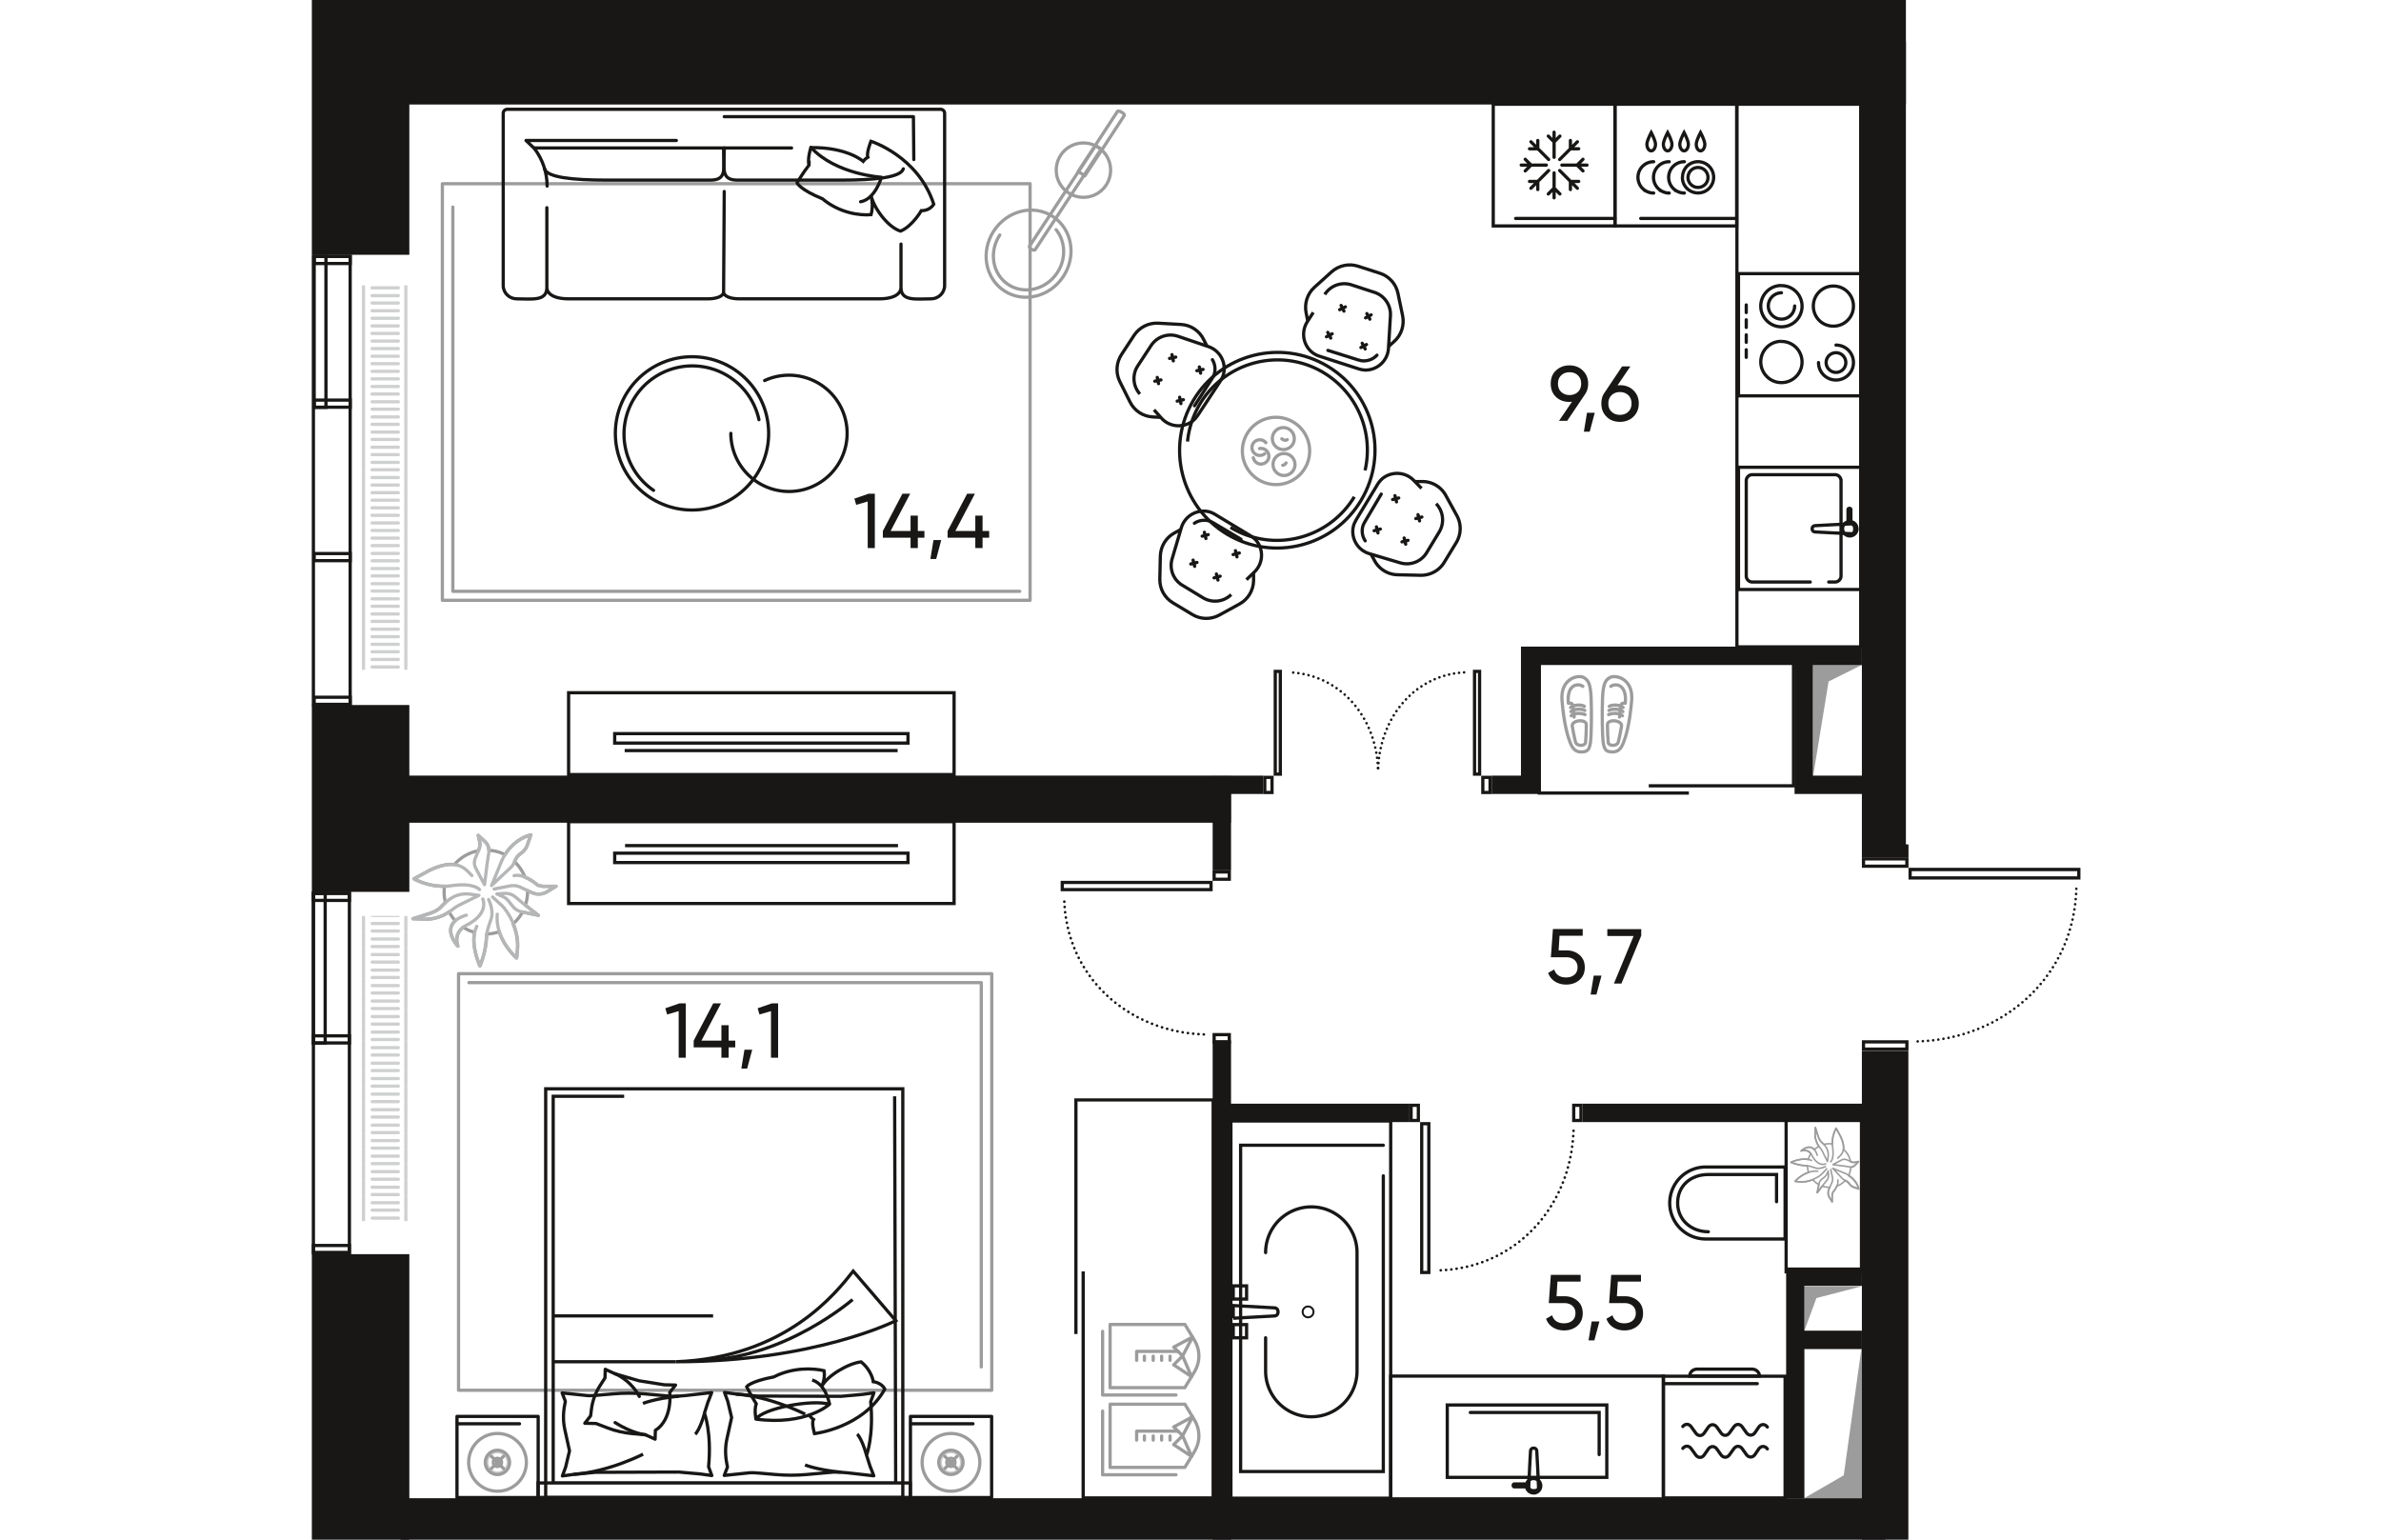 <svg version="1.1" xmlns="http://www.w3.org/2000/svg" xmlns:xlink="http://www.w3.org/1999/xlink" viewBox="16.415 0.135 138.662 118.911" width="883" height="571"><path fill="none" opacity=".5" d="M141.187 81.295v37.751H16.415V.135h124.582v65.208l14.08 1.002-.86 6.119-3.907 9.593-9.123-.762z"></path><path fill="none" opacity=".4" d="M137.837 81.035v34.96H25.407V8.185h112.09l.34 72.85z"></path><clipPath id="a"><path fill="none" opacity=".5" d="M141.187 81.295v37.751H16.415V.135h124.582v65.208l14.08 1.002-.86 6.119-3.907 9.593-9.123-.762z"></path></clipPath><g clip-path="url(#a)"><defs><clipPath></clipPath><clipPath></clipPath><clipPath></clipPath><clipPath></clipPath><clipPath></clipPath><clipPath></clipPath><clipPath></clipPath><clipPath></clipPath><clipPath></clipPath><clipPath></clipPath><clipPath></clipPath><clipPath></clipPath><clipPath></clipPath><clipPath></clipPath><clipPath></clipPath><clipPath id="b"><path fill="none" d="M21.507 70.875h4v23.57h-4z"></path></clipPath><clipPath id="c"><path fill="none" d="M21.507 22.175h4v29.69h-4z"></path></clipPath><clipPath></clipPath><clipPath></clipPath><clipPath></clipPath><clipPath></clipPath><clipPath></clipPath><clipPath></clipPath><clipPath></clipPath><clipPath id="d"></clipPath><clipPath id="e"></clipPath><clipPath id="g"></clipPath><clipPath id="h"></clipPath><clipPath id="i"></clipPath><clipPath id="j"></clipPath><clipPath id="k"></clipPath><clipPath id="l"></clipPath><clipPath id="m"></clipPath><clipPath id="n"></clipPath><clipPath id="o"></clipPath><clipPath id="p"></clipPath><clipPath id="q"></clipPath><clipPath id="r"></clipPath><clipPath id="s"></clipPath><clipPath id="t"></clipPath><clipPath id="u"></clipPath><clipPath id="v"></clipPath><clipPath id="w"></clipPath><clipPath id="x"></clipPath><clipPath id="y"></clipPath><clipPath id="z"></clipPath><clipPath id="A"></clipPath><clipPath id="B"><path fill="none" d="M120.907 51.825h10.68v8.57h-10.68z"></path></clipPath><clipPath id="f"><path fill="none" d="M128.217 51.825h3.37v8.55h-3.37z"></path></clipPath><clipPath id="C"><path fill="none" d="M124.617 51.825h3.37v8.55h-3.37z"></path></clipPath><clipPath id="D"><path fill="none" d="M121.027 51.825h3.37v8.55h-3.37z"></path></clipPath><clipPath id="E"><path fill="none" d="M78.227 86.305h8.57v14.32h-8.57z"></path></clipPath><clipPath id="F"><path fill="none" d="M78.227 86.305h8.55v3.37h-8.55z"></path></clipPath><clipPath id="G"><path fill="none" d="M78.227 89.905h8.55v3.37h-8.55z"></path></clipPath><clipPath id="H"><path fill="none" d="M78.227 93.505h8.55v3.37h-8.55z"></path></clipPath><clipPath id="I"><path fill="none" d="M78.227 97.095h8.55v3.37h-8.55z"></path></clipPath><clipPath id="J"></clipPath><clipPath id="K"></clipPath><clipPath id="L"></clipPath><clipPath id="M"></clipPath><clipPath id="N"></clipPath><clipPath id="O"><path fill="none" d="M78.777 102.295h7.75v11.93h-7.75z"></path></clipPath><clipPath id="P"><path fill="none" d="M78.837 102.295h7.69v5.7h-7.69z"></path></clipPath><clipPath id="Q"><path fill="none" d="M78.837 108.455h7.69v5.7h-7.69z"></path></clipPath><clipPath></clipPath><clipPath></clipPath><clipPath></clipPath><clipPath id="R"></clipPath><clipPath id="S"></clipPath><clipPath id="T"></clipPath><clipPath id="U"></clipPath><clipPath id="V"></clipPath><clipPath id="W"></clipPath><clipPath id="X"></clipPath><clipPath id="Y"></clipPath><clipPath id="Z"></clipPath><clipPath id="aa"></clipPath><clipPath id="ab"></clipPath><clipPath id="ac"></clipPath><clipPath id="ad"></clipPath><clipPath id="ae"></clipPath><clipPath id="af"></clipPath><clipPath id="ag"></clipPath><clipPath id="ah"></clipPath><clipPath id="ai"></clipPath><clipPath id="aj"></clipPath><clipPath id="ak"></clipPath><clipPath id="al"></clipPath><clipPath id="am"></clipPath><clipPath></clipPath><clipPath></clipPath><clipPath></clipPath><clipPath></clipPath><clipPath></clipPath><clipPath></clipPath><clipPath></clipPath><clipPath></clipPath><clipPath id="an"></clipPath><clipPath id="ao"></clipPath><clipPath id="ap"></clipPath><clipPath id="aq"></clipPath><clipPath id="ar"></clipPath><clipPath id="as"></clipPath><clipPath id="at"></clipPath><clipPath id="au"></clipPath><clipPath id="av"></clipPath><clipPath></clipPath><clipPath></clipPath><clipPath></clipPath><clipPath id="aw"></clipPath><clipPath id="ax"></clipPath><clipPath id="ay"></clipPath><clipPath id="az"></clipPath><clipPath id="aA"></clipPath><clipPath id="aB"></clipPath><clipPath id="aC"></clipPath><clipPath></clipPath><clipPath></clipPath><clipPath></clipPath><clipPath id="aD"></clipPath><clipPath id="aE"></clipPath><clipPath id="aF"></clipPath><clipPath id="aG"></clipPath><clipPath></clipPath><clipPath></clipPath><clipPath id="aH"></clipPath><clipPath id="aI"></clipPath><clipPath id="aJ"></clipPath><clipPath id="aK"></clipPath><clipPath></clipPath><clipPath></clipPath><clipPath id="aL"></clipPath><clipPath id="aM"></clipPath><clipPath id="aN"></clipPath><clipPath id="aO"></clipPath><clipPath id="aP"></clipPath><clipPath></clipPath></defs><g fill="none" stroke="#cfd0d0" stroke-linecap="round" stroke-linejoin="round" stroke-width=".25" clip-path="url(#b)"><path d="M24.567 94.795h-2.02m2.02-.58h-2.02m-.67.58v-1.05m3.27 1.05v-1.05m-.58-.15h-2.02m2.02-.57h-2.02m-.67.57v-1.05m3.27 1.05v-1.05m-.58-.15h-2.02m2.02-.57h-2.02m-.67.57v-1.05m3.27 1.05v-1.05m-.58-.14h-2.02m2.02-.58h-2.02m-.67.58v-1.05m3.27 1.05v-1.05m-.58-.15h-2.02m2.02-.58h-2.02m-.67.58v-1.05m3.27 1.05v-1.05m-.58-.15h-2.02m2.02-.58h-2.02m-.67.58v-1.05m3.27 1.05v-1.05m-.58-.15h-2.02m2.02-.57h-2.02m-.67.57v-1.05m3.27 1.05v-1.05m-.58-.15h-2.02m2.02-.57h-2.02m-.67.57v-1.05m3.27 1.05v-1.05m-.58-.14h-2.02m2.02-.58h-2.02m-.67.58v-1.05m3.27 1.05v-1.05m-.58-.15h-2.02m2.02-.58h-2.02m-.67.58v-1.05m3.27 1.05v-1.05m-.58-.15h-2.02m2.02-.57h-2.02m-.67.57v-1.05m3.27 1.05v-1.05m-.58-.15h-2.02m2.02-.57h-2.02m-.67.57v-1.05m3.27 1.05v-1.05m-.58-.15h-2.02m2.02-.57h-2.02m-.67.57v-1.05m3.27 1.05v-1.05m-.58-.14h-2.02m2.02-.58h-2.02m-.67.58v-1.05m3.27 1.05v-1.05m-.58-.15h-2.02m2.02-.58h-2.02m-.67.58v-1.05m3.27 1.05v-1.05m-.58-.15h-2.02m2.02-.57h-2.02m-.67.57v-1.05m3.27 1.05v-1.05m-.58-.15h-2.02m2.02-.57h-2.02m-.67.57v-1.05m3.27 1.05v-1.05m-.58-.14h-2.02m2.02-.58h-2.02m-.67.58v-1.05m3.27 1.05v-1.05m-.58-.15h-2.02m2.02-.58h-2.02m-.67.58v-1.05m3.27 1.05v-1.05m-.58-.15h-2.02m2.02-.58h-2.02m-.67.58v-1.05m3.27 1.05v-1.05m-.58-.15h-2.02m2.02-.57h-2.02m-.67.57v-1.05m3.27 1.05v-1.05"></path></g><g fill="none" stroke="#cfd0d0" stroke-linecap="round" stroke-linejoin="round" stroke-width=".25" clip-path="url(#c)"><path d="M24.567 52.815h-2.03m2.03-.58h-2.03m-.66.58v-1.05m3.27 1.05v-1.05m-.58-.12h-2.03m2.03-.58h-2.03m-.66.58v-1.05m3.27 1.05v-1.05m-.58-.12h-2.03m2.03-.58h-2.03m-.66.58v-1.05m3.27 1.05v-1.05m-.58-.12h-2.03m2.03-.58h-2.03m-.66.58v-1.05m3.27 1.05v-1.05m-.58-.13h-2.03m2.03-.57h-2.03m-.66.57v-1.05m3.27 1.05v-1.05m-.58-.12h-2.03m2.03-.57h-2.03m-.66.57v-1.05m3.27 1.05v-1.05m-.58-.12h-2.03m2.03-.57h-2.03m-.66.57v-1.05m3.27 1.05v-1.05m-.58-.12h-2.03m2.03-.57h-2.03m-.66.57v-1.05m3.27 1.05v-1.05m-.58-.12h-2.03m2.03-.57h-2.03m-.66.57v-1.05m3.27 1.05v-1.05m-.58-.12h-2.03m2.03-.58h-2.03m-.66.58v-1.05m3.27 1.05v-1.05m-.58-.12h-2.03m2.03-.58h-2.03m-.66.58v-1.05m3.27 1.05v-1.05m-.58-.12h-2.03m2.03-.58h-2.03m-.66.58v-1.05m3.27 1.05v-1.05m-.58-.12h-2.03m2.03-.58h-2.03m-.66.58v-1.05m3.27 1.05v-1.05m-.58-.12h-2.03m2.03-.58h-2.03m-.66.58v-1.05m3.27 1.05v-1.05m-.58-.13h-2.03m2.03-.57h-2.03m-.66.57v-1.05m3.27 1.05v-1.05m-.58-.12h-2.03m2.03-.57h-2.03m-.66.57v-1.05m3.27 1.05v-1.05m-.58-.12h-2.03m2.03-.57h-2.03m-.66.57v-1.05m3.27 1.05v-1.05m-.58-.12h-2.03m2.03-.57h-2.03m-.66.57v-1.05m3.27 1.05v-1.05m-.58-.12h-2.03m2.03-.57h-2.03m-.66.57v-1.05m3.27 1.05v-1.05m-.58-.12h-2.03m2.03-.58h-2.03m-.66.58v-1.05m3.27 1.05v-1.05m-.58-.12h-2.03m2.03-.58h-2.03m-.66.58v-1.05m3.27 1.05v-1.05m-.58-.12h-2.03m2.03-.58h-2.03m-.66.58v-1.05m3.27 1.05v-1.05m-.58-.12h-2.03m2.03-.58h-2.03m-.66.58v-1.05m3.27 1.05v-1.05m-.58-.12h-2.03m2.03-.58h-2.03m-.66.58v-1.05m3.27 1.05v-1.05m-.58-.12h-2.03m2.03-.58h-2.03m-.66.58v-1.05m3.27 1.05v-1.05m-.58-.13h-2.03m2.03-.57h-2.03m-.66.57v-1.05m3.27 1.05v-1.05m-.58-.12h-2.03m2.03-.57h-2.03m-.66.57v-1.05m3.27 1.05v-1.05"></path></g><path fill="none" stroke="#181716" stroke-miterlimit="10" stroke-width=".25" d="M121.137 60.825h11.18v-10.04h-19.63v10.6h11.55m-46.78 36.94v17.5h10.04v-30.74h-10.6v18.08"></path><path d="M29.217 75.335h41.18v32.17h-41.18v-32.17Z" fill="none" stroke="#9c9c9c" stroke-linecap="round" stroke-linejoin="round" stroke-width=".25"></path><path d="M30.017 76.025h39.57v29.68" fill="none" stroke="#9c9c9c" stroke-linecap="round" stroke-linejoin="round" stroke-width=".25"></path><path fill="none" stroke="#181716" stroke-linecap="round" stroke-linejoin="round" stroke-width=".25" d="M29.097 109.525h6.27v6.27h-6.27zm-.01.57h4.84"></path><path fill="none" stroke="#181716" stroke-miterlimit="10" stroke-width=".25" d="M35.947 84.225h27.58v31.57h-27.58z"></path><path fill="none" stroke="#181716" stroke-miterlimit="10" stroke-width=".25" d="M35.357 114.665h28.75v1.12h-28.75zm27.54-29.86.08 29.85h-26.45v-29.85h5.48"></path><path d="M45.997 105.305c8.49-.31 12.4-5.35 13.7-7l3.29 3.83s-6.24 3.17-16.98 3.17h-.01Z" fill="none" stroke="#181716" stroke-miterlimit="10" stroke-width=".25"></path><path d="M59.647 100.505s-5.16 4.49-11.43 4.68" fill="none" stroke="#181716" stroke-miterlimit="10" stroke-width=".25"></path><path d="m61.037 113.465.25.65-.87-.1-1.14-.13c-.36-.04-.72-.06-1.08-.06l-2.1.19c-.8.07-1.6.07-2.4 0s-1.74-.16-1.94-.14l-1.15.12-.87.09.25-.65-.05-.26c-.13-.64-.13-1.3.01-1.93l.36-1.63-.3-1.26-.25-.68.87.12 1.67.16 6.46.02 1.67-.15.87-.12-.25.68c.25 2.66-.32 4.14-.32 4.14l.3.94h.01Z" fill="none" stroke="#181716" stroke-linejoin="round" stroke-width=".25"></path><path d="M58.747 113.835c-1.86-.18-2.77-.56-2.77-.56m4.75-.75c-.36-1.3-.72-1.63-.72-1.63" fill="none" stroke="#181716" stroke-linejoin="round" stroke-width=".25"></path><path d="M50.637 107.805c2.67.17 5.35 1.55 5.35 1.55" fill="none" stroke="#181716" stroke-miterlimit="10" stroke-width=".25"></path><path d="m48.517 108.335.25-.65-.87.1-1.14.13c-.36.04-.72.06-1.08.06l-2.1-.19c-.8-.07-1.6-.07-2.4 0s-1.74.16-1.94.14l-1.15-.12-.87-.09.25.65-.05.26c-.13.64-.13 1.3.01 1.93l.36 1.63-.3 1.26-.25.68.87-.12 1.67-.16 6.46-.02 1.67.15.87.12-.25-.68c.25-2.66-.32-4.14-.32-4.14l.3-.94h.01Z" fill="none" stroke="#181716" stroke-linejoin="round" stroke-width=".25"></path><path d="M46.227 107.965c-1.86.18-2.77.56-2.77.56m4.76.75c-.36 1.3-.72 1.63-.72 1.63" fill="none" stroke="#181716" stroke-linejoin="round" stroke-width=".25"></path><path d="M38.117 113.995c2.67-.17 5.35-1.55 5.35-1.55" fill="none" stroke="#181716" stroke-miterlimit="10" stroke-width=".25"></path><path d="M44.397 111.285h0l-.75-.34-1.01-.09c-.65-.06-1.3-.2-1.91-.44l-.89-.34-.87-.02h0l.45-.57.06-.49c.08-.66.31-1.29.67-1.85l.38-.59.02-.67h0l.75.35h0l1.86.54 1.95.31h0l.87.02h0l-.45.57s.25 2.06-1.11 2.93l-.02.67h0v.01Z" fill="none" stroke="#181716" stroke-linecap="round" stroke-linejoin="round" stroke-width=".25"></path><path d="M41.307 110.005c1.34.85 2.35.94 2.35.94m-2.35-4.72c1.35.62 1.87 1.76 1.87 1.76" fill="none" stroke="#181716" stroke-linecap="round" stroke-linejoin="round" stroke-width=".25"></path><path fill="none" stroke="#181716" stroke-miterlimit="10" stroke-width=".25" d="M36.517 105.305h9.48m-9.48-3.54h12.36"></path><path d="M57.867 108.585s-1.79 1.67-5.68 1.15c.55-.83 4.29-1.54 5.68-1.15Z" fill="none" stroke="#181716" stroke-linejoin="round" stroke-width=".25"></path><path d="M57.867 108.585s-.25-1.53-1.34-1.87" fill="none" stroke="#181716" stroke-miterlimit="10" stroke-width=".25"></path><path d="M52.187 109.735s-.15-.71.02-1.18c-.38-.6-.74-1.32-.74-1.32s.26-.41 2.1-.76c1.46-.75 3.02-.68 3.88-.48.11.65-.19 1.24-.19 1.24.41-.85 2.09-1.82 3.05-1.92.84.68.94 1.53.94 1.53s.63.06.89.57c-1.67 3.01-5.43 3.44-5.43 3.44s-.25-.84-.08-1.09c-.18-.12-.31-.33-.31-.33" fill="none" stroke="#181716" stroke-miterlimit="10" stroke-width=".25"></path><path fill="none" stroke="#181716" stroke-linecap="round" stroke-linejoin="round" stroke-width=".25" d="M64.117 109.525h6.27v6.27h-6.27zm-.01.57h4.84"></path><circle cx="32.227" cy="113.075" r="2.23" fill="none" stroke="#9c9c9c" stroke-linecap="round" stroke-linejoin="round" stroke-width=".25"></circle><circle cx="32.227" cy="113.075" r=".83" fill="none" opacity=".7" stroke="#b5b6b7" stroke-linecap="round" stroke-linejoin="round" stroke-width=".25"></circle><circle cx="32.22" cy="113.078" r=".94" fill="none" stroke="#9c9c9c" stroke-linecap="round" stroke-linejoin="round" stroke-width=".25"></circle><path fill="none" stroke="#9c9c9c" stroke-linecap="round" stroke-linejoin="round" stroke-width=".25" d="m31.747 112.605.95.95m0-.95-.95.95"></path><circle cx="32.22" cy="113.078" r=".32" fill="none" stroke="#9c9c9c" stroke-linecap="round" stroke-linejoin="round" stroke-width=".25"></circle><circle cx="67.247" cy="113.075" r="2.23" fill="none" stroke="#9c9c9c" stroke-linecap="round" stroke-linejoin="round" stroke-width=".25"></circle><circle cx="67.247" cy="113.075" r=".83" fill="none" opacity=".7" stroke="#b5b6b7" stroke-linecap="round" stroke-linejoin="round" stroke-width=".25"></circle><circle cx="67.243" cy="113.075" r=".94" fill="none" stroke="#9c9c9c" stroke-linecap="round" stroke-linejoin="round" stroke-width=".25"></circle><path fill="none" stroke="#9c9c9c" stroke-linecap="round" stroke-linejoin="round" stroke-width=".25" d="m66.767 112.605.95.95m0-.95-.95.95"></path><circle cx="67.243" cy="113.075" r=".32" fill="none" stroke="#9c9c9c" stroke-linecap="round" stroke-linejoin="round" stroke-width=".25"></circle><path d="M28.137 68.575c-.06.43-.04.85.07 1.26-.1.09-.19.17-.29.28-.28.32-.7.49-1.11.62l-1.11.35.84.04c.7.03 1.38-.17 1.95-.57.13.25.29.49.48.69-.91.8.2 1.96.2 1.96s-.36-.87.42-1.46c.14.09.28.18.44.25.14.06.29.1.43.14-.26 1.17.41 2.6.41 2.6s.44-.96.5-2.12c0-.12.02-.24.03-.35.33 0 .65-.07.96-.17.4 1.23 1.34 2.03 1.34 2.03s.06-.49.07-.72c.05-.73-.12-1.39-.34-1.92.29-.25.53-.56.73-.91l1.22.25-1-.78c.12-.37.18-.75.17-1.12l.33.15c.38.17.82.15 1.17-.07l.69-.42h-.99c-.15 0-.43-.09-.43-.09s-.44-.4-.97-.61a3.23 3.23 0 0 0-.81-1.2l.08-.17c.09-.19.24-.35.42-.48.23-.16.39-.37.48-.61l.28-.81s-1.2.23-2 1.54c-.06-.03-.11-.07-.17-.1-.35-.15-.71-.23-1.07-.25 0-.26-.11-.51-.34-.71l-.48-.44.11.51c.04.2.01.4-.08.62l-.03.06c-.71.13-1.36.51-1.84 1.06-.47-.06-1.11.04-1.99.48l-1.13.62s1.03.61 2.36.57v0Z" fill="none" stroke="#9c9c9c" stroke-linecap="round" stroke-linejoin="round" stroke-width=".25"></path><path d="M30.627 71.675c-.62 1.21.24 3.06.24 3.06s.44-.96.5-2.12c.02-.48.12-.81.36-1.49s-.19-1.52-.19-1.52m-1.29-1.85c-.38-.33-.99-1.52-3.34-.36l-1.13.62s1.29.76 2.85.53c1.76-.27 2.21.29 2.21.29" fill="none" stroke="#b5b6b7" stroke-linecap="round" stroke-linejoin="round" stroke-width=".25"></path><path d="M29.817 70.815c-2.27.7-.65 2.4-.65 2.4s-.46-1.05.67-1.63c1.79-.91 1.25-2.02 1.25-2.02m-5.39 1.52.84.04c.73.03 1.45-.19 2.04-.62l.28-.21c.15-.11.31-.21.48-.29l1.45-.72-.24-.03c-.58-.08-1.55-.34-2.62.88-.28.32-.7.49-1.11.62l-1.11.35-.01-.02Zm6.15-1.67.74.68c.13.12 1.32 1.49 1.19 3.3-.02.23-.07.72-.07.72s-1.67-1.41-1.5-3.37m3.18.08-1.31-.27c-.27-.06-.5-.2-.68-.43l-.32-.4a1.15 1.15 0 0 0-.45-.35l-.45-.2.57-.04c.32-.02.61.07.84.26l.65.54 1.14.89h.01Zm-4.17-2.37-.67-1.27c-.14-.26-.14-.55 0-.86l.23-.54c.09-.21.12-.42.08-.62l-.11-.51.48.44c.27.25.38.55.33.88l-.14.91-.19 1.56-.01.01Zm.75.34 1.23-.24c.26-.05.53-.02.77.09l.93.43c.38.17.82.15 1.17-.07l.69-.42h-.99c-.15 0-.43-.09-.43-.09s-1.01-.92-1.83-.73m1.3-3.14s-1.67.31-2.4 2.35l-.64 1.55 1.46-1.37c.11-.1.2-.22.26-.35l.14-.29c.09-.19.24-.35.42-.48h0c.23-.16.39-.37.48-.61l.28-.81v.01Z" fill="none" stroke="#b5b6b7" stroke-linecap="round" stroke-linejoin="round" stroke-width=".25"></path><path fill="none" stroke="#9c9c9c" stroke-linecap="round" stroke-linejoin="round" stroke-width=".25" d="M27.967 14.325h45.39v32.17h-45.39z"></path><path fill="none" stroke="#9c9c9c" stroke-linecap="round" stroke-linejoin="round" stroke-width=".25" d="M72.557 45.805h-43.78v-29.68"></path><circle cx="77.477" cy="13.275" r="2.1" fill="none" stroke="#9c9c9c" stroke-linecap="round" stroke-linejoin="round" stroke-width=".25"></circle><path d="m73.307 19.155 5.11-7.78.43.28-5.11 7.78s-.1.07-.3-.07-.12-.21-.12-.21h-.01Z" fill="none" stroke="#9c9c9c" stroke-linecap="round" stroke-linejoin="round" stroke-width=".25"></path><path d="m80.627 9.065-3.04 4.65-.51-.34 3.04-4.65s.11-.06.35.1.16.23.16.23v.01Z" fill="none" stroke="#9c9c9c" stroke-linecap="round" stroke-linejoin="round" stroke-width=".25"></path><ellipse cx="73.241" cy="19.727" rx="3.43" ry="3.21" transform="rotate(-56.71 73.241 19.727)" fill="none" stroke="#9c9c9c" stroke-linecap="round" stroke-linejoin="round" stroke-width=".25"></ellipse><path d="M75.367 17.875c.72.89.8 2.24.09 3.32-.86 1.31-2.55 1.72-3.78.92s-1.52-2.52-.66-3.83" fill="none" stroke="#9c9c9c" stroke-linecap="round" stroke-linejoin="round" stroke-width=".25"></path><path d="M52.857 29.525a4.49 4.49 0 1 1-2.61 4.08" fill="none" stroke="#181716" stroke-linecap="round" stroke-miterlimit="10" stroke-width=".25"></path><circle cx="47.247" cy="33.605" r="5.92" fill="none" stroke="#181716" stroke-miterlimit="10" stroke-width=".25"></circle><path d="M44.277 38.005a5.204 5.204 0 0 1-2.16-3.22 5.268 5.268 0 0 1 4.03-6.27 5.268 5.268 0 0 1 6.27 4.03" fill="none" stroke="#181716" stroke-linecap="round" stroke-miterlimit="10" stroke-width=".25"></path><path fill="none" stroke="#181716" stroke-miterlimit="10" stroke-width=".25" d="M37.717 53.635h29.77v6.32h-29.77z"></path><path fill="none" stroke="#181716" stroke-miterlimit="10" stroke-width=".25" d="M41.277 56.795h22.65v.73h-22.65zm.77 1.31h21.08m-25.41 5.49h29.77v6.32h-29.77z"></path><path fill="none" stroke="#181716" stroke-miterlimit="10" stroke-width=".25" d="M41.277 66.025h22.65v.73h-22.65zm21.88-.58h-21.08m47.99-20.54.62-.6c.68-.66.72-1.72.14-2.42-.13-.15-.29-.28-.46-.38l-2.7-1.63c-.17-.1-.35-.19-.55-.23a1.8 1.8 0 0 0-2.08 1.25l-.71 2.4c-.23.78.09 1.62.79 2.04l1.6.97c.7.42 1.59.32 2.17-.25"></path><path d="m89.647 41.785-2.12-1.26c-.13-.08-.28-.15-.43-.18-.37-.08-.75 0-1.05.2" fill="none" stroke="#181716" stroke-linecap="round" stroke-miterlimit="10" stroke-width=".25"></path><path d="m85.037 41.005-.53.29c-.66.36-1.07 1.04-1.09 1.79l-.04 1.77c-.02.75.37 1.45 1 1.83l1.51.91c.64.39 1.44.4 2.09.04l1.55-.85c.66-.36 1.07-1.04 1.09-1.79v-.6" fill="none" stroke="#181716" stroke-miterlimit="10" stroke-width=".25"></path><path fill="none" stroke="#181716" stroke-linecap="round" stroke-miterlimit="10" stroke-width=".25" d="m89.337 43.145-.12-.48m-.18.3.48-.12m-2.58-1.12-.12-.48m-.17.3.47-.12m.75 3.51-.12-.47m-.18.3.47-.13m-1.97-.76-.12-.48m-.18.3.48-.12"></path><path d="m103.587 37.855-.6-.62c-.66-.68-1.72-.71-2.42-.14-.15.13-.28.29-.38.46l-1.64 2.71c-.1.17-.19.36-.23.55-.19.89.33 1.81 1.24 2.08l2.39.71c.78.23 1.62-.09 2.04-.79l.97-1.6c.42-.7.32-1.59-.24-2.18" fill="none" stroke="#181716" stroke-miterlimit="10" stroke-width=".25"></path><path d="m100.477 38.295-1.26 2.13c-.08.13-.15.28-.18.43-.08.37 0 .75.2 1.05" fill="none" stroke="#181716" stroke-linecap="round" stroke-miterlimit="10" stroke-width=".25"></path><path d="m99.677 42.915.29.53c.36.66 1.04 1.07 1.79 1.08l1.76.04c.75.01 1.45-.37 1.83-1.01l.92-1.51c.39-.64.41-1.44.05-2.09l-.85-1.55a2.064 2.064 0 0 0-1.79-1.08h-.6" fill="none" stroke="#181716" stroke-miterlimit="10" stroke-width=".25"></path><path fill="none" stroke="#181716" stroke-linecap="round" stroke-miterlimit="10" stroke-width=".25" d="m101.827 38.595-.47.12m.3.18-.12-.48m-1.13 2.58-.48.13m.3.17-.12-.47m3.51-.76-.47.12m.29.18-.12-.48m-.77 1.98-.47.12m.29.18-.12-.48"></path><path d="m95.227 24.265-.46.72c-.51.8-.31 1.84.41 2.39.16.12.34.21.53.27l3 .97c.19.06.39.1.59.1.91-.02 1.69-.74 1.74-1.69l.15-2.5c.05-.81-.46-1.56-1.23-1.81l-1.78-.58a1.79 1.79 0 0 0-2.06.74" fill="none" stroke="#181716" stroke-miterlimit="10" stroke-width=".25"></path><path d="m96.357 27.195 2.35.74c.15.05.3.08.46.07.38-.01.73-.17.98-.44" fill="none" stroke="#181716" stroke-linecap="round" stroke-miterlimit="10" stroke-width=".25"></path><path d="m101.027 26.905.45-.4c.56-.5.8-1.26.65-1.99l-.36-1.73c-.15-.73-.69-1.32-1.4-1.55l-1.68-.54c-.71-.23-1.49-.06-2.05.44l-1.31 1.18c-.56.5-.8 1.26-.65 1.99l.12.59" fill="none" stroke="#181716" stroke-miterlimit="10" stroke-width=".25"></path><path fill="none" stroke="#181716" stroke-linecap="round" stroke-miterlimit="10" stroke-width=".25" d="m96.347 25.805.23.44m.11-.33-.44.23m2.76.5.23.44m.1-.34-.43.23m-1.53-3.25.22.44m.11-.33-.44.22m2.1.3.23.43m.1-.33-.43.23"></path><path d="m82.927 31.785.57.64c.63.71 1.69.78 2.41.23.16-.12.29-.28.4-.44l1.74-2.64c.11-.17.2-.35.25-.54.22-.88-.26-1.82-1.16-2.13l-2.36-.8c-.77-.26-1.62.03-2.07.71l-1.03 1.57c-.45.68-.38 1.58.16 2.18" fill="none" stroke="#181716" stroke-miterlimit="10" stroke-width=".25"></path><path d="m86.057 31.475 1.34-2.08c.09-.13.16-.27.2-.42.09-.37.03-.75-.16-1.06" fill="none" stroke="#181716" stroke-linecap="round" stroke-miterlimit="10" stroke-width=".25"></path><path d="m87.027 26.885-.27-.54c-.33-.67-1-1.11-1.74-1.15l-1.76-.1c-.75-.04-1.46.32-1.87.94l-.97 1.48c-.41.63-.46 1.42-.13 2.09l.79 1.58c.33.67 1 1.11 1.74 1.15l.6.03" fill="none" stroke="#181716" stroke-miterlimit="10" stroke-width=".25"></path><path fill="none" stroke="#181716" stroke-linecap="round" stroke-miterlimit="10" stroke-width=".25" d="m84.717 31.115.48-.11m-.29-.19.1.49m1.23-2.54.48-.1m-.29-.19.1.48m-3.54.62.48-.1m-.29-.19.1.48m.85-1.95.48-.1m-.29-.19.1.48"></path><ellipse cx="92.449" cy="34.905" rx="7.56" ry="7.54" transform="rotate(-59.27 92.45 34.905)" fill="none" stroke="#181716" stroke-miterlimit="10" stroke-width=".25"></ellipse><path d="M98.397 38.505c-2 3.29-6.28 4.35-9.56 2.36m-3.32-6.63c.1-1.01.42-2.01.98-2.94 2-3.29 6.28-4.35 9.56-2.36a6.979 6.979 0 0 1 3.17 7.53" fill="none" stroke="#181716" stroke-miterlimit="10" stroke-width=".25"></path><circle cx="92.35" cy="34.962" r="2.6" fill="none" stroke="#9c9c9c" stroke-linecap="round" stroke-linejoin="round" stroke-width=".25"></circle><path d="M91.477 35.175a.604.604 0 1 1 .09-.85" fill="none" stroke="#9c9c9c" stroke-linecap="round" stroke-linejoin="round" stroke-width=".25"></path><path d="M91.077 34.775c.33-.06.64.15.71.48s-.15.64-.48.71-.64-.15-.71-.48" fill="none" stroke="#9c9c9c" stroke-linecap="round" stroke-linejoin="round" stroke-width=".25"></path><circle cx="92.915" cy="34.006" r=".85" fill="none" stroke="#9c9c9c" stroke-linecap="round" stroke-linejoin="round" stroke-width=".25"></circle><path d="M92.797 34.025s.26.21.42.06" fill="none" stroke="#9c9c9c" stroke-linecap="round" stroke-linejoin="round" stroke-width=".25"></path><circle cx="92.968" cy="36.01" r=".85" fill="none" stroke="#9c9c9c" stroke-linecap="round" stroke-linejoin="round" stroke-width=".25"></circle><path d="M92.867 36.065s.14.02.26-.18" fill="none" stroke="#9c9c9c" stroke-linecap="round" stroke-linejoin="round" stroke-width=".25"></path><path d="M66.447 8.575c.17 0 .31.14.31.31v13.3c0 .57-.48 1.03-1.05 1.03-1.14 0-2.32.21-2.32-.87v-3.36 3.36c0 .34-.31.87-1.71.87h-10.77c-.74 0-1.22-.23-1.22-.52l.05-7.77-.05 7.77c0 .29-.49.52-1.22.52h-10.72c-1.4 0-1.71-.54-1.71-.87v-6.17 6.17c0 1.08-1.18.87-2.32.87-.57 0-1.05-.45-1.05-1.03v-13.3c0-.17.14-.31.31-.31h33.47Z" fill="none" stroke="#181716" stroke-linecap="round" stroke-linejoin="round" stroke-width=".25"></path><path d="M46.037 10.985h-11.61l.64.61c.64.83.99 1.86.99 2.91m27.51-1.33c-.19.66-2.18.87-4.77.87h-8.04c-1.31 0-1.02-.87-1.02-2.48" fill="none" stroke="#181716" stroke-linecap="round" stroke-linejoin="round" stroke-width=".25"></path><path d="M35.857 13.175c.19.66 2.18.87 4.77.87h8.04c1.31 0 1.02-.87 1.02-2.48m.05-2.42h14.61l.03 3.31m-29.31-.89h19.87" fill="none" stroke="#181716" stroke-linecap="round" stroke-linejoin="round" stroke-width=".25"></path><path d="M56.287 12.875c-.47.61-.93 1.38-.93 1.38s.2.51 1.96 1.23c1.33 1.11 2.88 1.3 3.76 1.23.21-.73 0-1.45 0-1.45.27 1.04 1.34 2.44 2.28 2.72.92-.39 1.6-1.58 1.6-1.58s.63.04.96-.5c-1.2-3.71-4.85-4.86-4.85-4.86s-.37.92-.24 1.23c-.2.11-.36.32-.36.32s-1.21-1.1-4.04-1.06c0 0-.26.78-.16 1.35l.02-.01Z" fill="none" stroke="#181716" stroke-miterlimit="10" stroke-width=".25"></path><path d="M56.437 11.525c1.92 2.09 5.44 2.3 5.44 2.3s-.48 1.7-1.61 1.89" fill="none" stroke="#181716" stroke-linecap="round" stroke-linejoin="round" stroke-width=".25"></path><path d="M115.997 58.205c.42-.03.56-.15.65-.82.05-.41.09-2.09.04-3.34s-.29-1.4-.55-1.57c-.38-.26-1.84.01-1.7 1.75.16 1.95.48 2.87.64 3.28.21.55.5.73.92.7Z" fill="none" stroke="#9c9c9c" stroke-linecap="round" stroke-linejoin="round" stroke-width=".25"></path><path d="M116.047 53.145c-.32-.25-1.26-.22-1.12 1.3h.11c.21-.03.25.17.26.33l.08.74m.88 1.97c-.03.27-.66.31-.77-.02-.08-.25-.26-1.25-.26-1.25-.05-.48 1.09-.57 1.09-.11 0 .43-.03 1.11-.06 1.38Z" fill="none" stroke="#9c9c9c" stroke-linecap="round" stroke-linejoin="round" stroke-width=".25"></path><path d="M115.147 55.415c.14-.18.67-.26 1.07-.09m-1.09-.23c.14-.18.79-.27 1.07-.09m-1.1-.23c.14-.18.79-.27 1.07-.09m2.09 3.52c-.42-.03-.56-.15-.65-.82-.05-.41-.09-2.09-.04-3.34s.29-1.4.55-1.57c.38-.26 1.84.01 1.7 1.75-.16 1.95-.48 2.87-.64 3.28-.21.55-.5.73-.92.7Z" fill="none" stroke="#9c9c9c" stroke-linecap="round" stroke-linejoin="round" stroke-width=".25"></path><path d="M118.207 53.145c.32-.25 1.26-.22 1.12 1.3h-.11c-.21-.03-.25.17-.26.33l-.08.74m-.87 1.97c.03.27.66.31.77-.02.08-.25.26-1.25.26-1.25.05-.48-1.09-.57-1.09-.11 0 .43.03 1.11.06 1.38Z" fill="none" stroke="#9c9c9c" stroke-linecap="round" stroke-linejoin="round" stroke-width=".25"></path><path d="M119.107 55.415c-.14-.18-.67-.26-1.07-.09m1.1-.23c-.14-.18-.79-.27-1.07-.09m1.09-.23c-.14-.18-.79-.27-1.07-.09" fill="none" stroke="#9c9c9c" stroke-linecap="round" stroke-linejoin="round" stroke-width=".25"></path><g clip-path="url(#d)"><g clip-path="url(#e)"><use width="8.552" height="3.38" transform="matrix(1 0 0 -1 180.557 12.42)" href="#f"></use></g><g clip-path="url(#g)"><use width="8.552" height="3.38" transform="matrix(1 0 0 -1 180.557 16.02)" href="#f"></use></g><g clip-path="url(#h)"><use width="8.552" height="3.38" transform="matrix(1 0 0 -1 180.557 19.61)" href="#f"></use></g><g clip-path="url(#i)"><use width="8.552" height="3.38" transform="matrix(1 0 0 -1 180.557 23.21)" href="#f"></use></g><g clip-path="url(#j)"><use width="8.552" height="3.38" transform="matrix(1 0 0 -1 180.557 26.81)" href="#f"></use></g><g clip-path="url(#k)"><use width="8.552" height="3.38" transform="matrix(1 0 0 -1 180.557 30.41)" href="#f"></use></g><g clip-path="url(#l)"><use width="8.552" height="3.38" transform="matrix(1 0 0 -1 180.557 34)" href="#f"></use></g><g clip-path="url(#m)"><use width="8.552" height="3.38" transform="matrix(1 0 0 -1 180.557 37.6)" href="#f"></use></g><g clip-path="url(#n)"><use width="8.552" height="3.38" transform="matrix(1 0 0 -1 180.557 41.2)" href="#f"></use></g></g><g clip-path="url(#o)"><g clip-path="url(#p)"><use width="8.552" height="3.38" transform="matrix(1 0 0 -1 169.277 89.16)" href="#f"></use></g><g clip-path="url(#q)"><use width="8.552" height="3.38" transform="matrix(1 0 0 -1 169.277 92.76)" href="#f"></use></g><g clip-path="url(#r)"><use width="8.552" height="3.38" transform="matrix(1 0 0 -1 169.277 96.36)" href="#f"></use></g><g clip-path="url(#s)"><use width="8.552" height="3.38" transform="matrix(1 0 0 -1 169.277 99.96)" href="#f"></use></g></g><g clip-path="url(#t)"><g clip-path="url(#u)"><use width="8.552" height="3.38" transform="matrix(0 1 1 0 128.312 174.185)" href="#f"></use></g><g clip-path="url(#v)"><use width="8.552" height="3.38" transform="matrix(0 1 1 0 124.712 174.185)" href="#f"></use></g><g clip-path="url(#w)"><use width="8.552" height="3.38" transform="matrix(0 1 1 0 121.112 174.185)" href="#f"></use></g></g><g clip-path="url(#x)"><g clip-path="url(#y)"><use width="8.552" height="3.38" transform="matrix(0 1 1 0 133.232 276.665)" href="#f"></use></g><g clip-path="url(#z)"><use width="8.552" height="3.38" transform="matrix(0 1 1 0 129.632 276.665)" href="#f"></use></g><g clip-path="url(#A)"><use width="8.552" height="3.38" transform="matrix(0 1 1 0 126.042 276.665)" href="#f"></use></g></g><g clip-path="url(#B)"><g clip-path="url(#f)"><use width="8.552" height="3.38" transform="matrix(0 1 1 0 128.212 51.825)" href="#f"></use></g><g clip-path="url(#C)"><use width="8.552" height="3.38" transform="matrix(0 1 1 0 124.612 51.825)" href="#f"></use></g><g clip-path="url(#D)"><use width="8.552" height="3.38" transform="matrix(0 1 1 0 121.022 51.825)" href="#f"></use></g></g><g clip-path="url(#E)"><g clip-path="url(#F)"><use width="8.552" height="3.38" transform="matrix(1 0 0 -1 78.227 89.68)" href="#f"></use></g><g clip-path="url(#G)"><use width="8.552" height="3.38" transform="matrix(1 0 0 -1 78.227 93.28)" href="#f"></use></g><g clip-path="url(#H)"><use width="8.552" height="3.38" transform="matrix(1 0 0 -1 78.227 96.88)" href="#f"></use></g><g clip-path="url(#I)"><use width="8.552" height="3.38" transform="matrix(1 0 0 -1 78.227 100.47)" href="#f"></use></g></g><g clip-path="url(#J)"><g clip-path="url(#K)"><use width="8.552" height="3.38" transform="matrix(1 0 0 -1 78.227 137.35)" href="#f"></use></g><g clip-path="url(#L)"><use width="8.552" height="3.38" transform="matrix(1 0 0 -1 78.227 140.95)" href="#f"></use></g><g clip-path="url(#M)"><use width="8.552" height="3.38" transform="matrix(1 0 0 -1 78.227 144.55)" href="#f"></use></g><g clip-path="url(#N)"><use width="8.552" height="3.38" transform="matrix(1 0 0 -1 78.227 148.15)" href="#f"></use></g></g><g clip-path="url(#O)" fill="none" stroke="#9c9c9c" stroke-linecap="round" stroke-linejoin="round" stroke-width=".25"><g clip-path="url(#P)"><path d="M79.527 107.305h5.78l.76-1.25c.44-.74.44-1.65 0-2.38l-.75-1.25h-5.78v4.87l-.01.01Z"></path><path d="m84.447 104.175.69.68.77-1.46-1.46.78zm0 1.37.69-.69.69 1.6-1.38-.91z"></path><path d="M84.787 104.505h-3.2v.69m2.58 0v-.32m-.65.32v-.32m-.65.32v-.32m-.68.32v-.32m2.44 3h-5.67v-4.92"></path></g><g clip-path="url(#Q)"><path d="M79.527 113.465h5.78l.76-1.25c.44-.74.44-1.65 0-2.38l-.75-1.25h-5.78v4.87l-.01.01Z"></path><path d="m84.447 110.335.69.68.77-1.46-1.46.78zm0 1.37.69-.69.69 1.6-1.38-.91z"></path><path d="M84.787 110.665h-3.2v.69m2.58 0v-.32m-.65.32v-.32m-.65.32v-.32m-.68.32v-.32m2.44 3h-5.67v-4.92"></path></g></g><g clip-path="url(#R)"><g clip-path="url(#S)"><use width="8.552" height="3.38" transform="matrix(0 1 1 0 208.892 119.775)" href="#f"></use></g><g clip-path="url(#T)"><use width="8.552" height="3.38" transform="matrix(0 1 1 0 205.292 119.775)" href="#f"></use></g><g clip-path="url(#U)"><use width="8.552" height="3.38" transform="matrix(0 1 1 0 201.692 119.775)" href="#f"></use></g><g clip-path="url(#V)"><use width="8.552" height="3.38" transform="matrix(0 1 1 0 198.092 119.775)" href="#f"></use></g><g clip-path="url(#W)"><use width="8.552" height="3.38" transform="matrix(0 1 1 0 194.502 119.775)" href="#f"></use></g><g clip-path="url(#X)"><use width="8.552" height="3.38" transform="matrix(0 1 1 0 190.902 119.775)" href="#f"></use></g><g clip-path="url(#Y)"><use width="8.552" height="3.38" transform="matrix(0 1 1 0 187.302 119.775)" href="#f"></use></g><g clip-path="url(#Z)"><use width="8.552" height="3.38" transform="matrix(0 1 1 0 183.702 119.775)" href="#f"></use></g></g><g clip-path="url(#aa)"><g clip-path="url(#ab)"><use width="8.552" height="3.38" transform="matrix(1 0 0 -1 226.027 189.17)" href="#f"></use></g><g clip-path="url(#ac)"><use width="8.552" height="3.38" transform="matrix(1 0 0 -1 226.027 192.77)" href="#f"></use></g><g clip-path="url(#ad)"><use width="8.552" height="3.38" transform="matrix(1 0 0 -1 226.027 196.37)" href="#f"></use></g><g clip-path="url(#ae)"><use width="8.552" height="3.38" transform="matrix(1 0 0 -1 226.027 199.96)" href="#f"></use></g><g clip-path="url(#af)"><use width="8.552" height="3.38" transform="matrix(1 0 0 -1 226.027 203.56)" href="#f"></use></g><g clip-path="url(#ag)"><use width="8.552" height="3.38" transform="matrix(1 0 0 -1 226.027 207.16)" href="#f"></use></g><g clip-path="url(#ah)"><use width="8.552" height="3.38" transform="matrix(1 0 0 -1 226.027 210.76)" href="#f"></use></g><g clip-path="url(#ai)"><use width="8.552" height="3.38" transform="matrix(1 0 0 -1 226.027 214.36)" href="#f"></use></g></g><g clip-path="url(#aj)"><g clip-path="url(#ak)"><use width="8.552" height="3.38" transform="matrix(0 1 1 0 184.022 263.715)" href="#f"></use></g><g clip-path="url(#al)"><use width="8.552" height="3.38" transform="matrix(0 1 1 0 180.432 263.715)" href="#f"></use></g><g clip-path="url(#am)"><use width="8.552" height="3.38" transform="matrix(0 1 1 0 176.832 263.715)" href="#f"></use></g></g><g clip-path="url(#an)"><g clip-path="url(#ao)"><use width="8.552" height="3.38" transform="matrix(0 1 1 0 113.982 309.845)" href="#f"></use></g><g clip-path="url(#ap)"><use width="8.552" height="3.38" transform="matrix(0 1 1 0 110.382 309.845)" href="#f"></use></g><g clip-path="url(#aq)"><use width="8.552" height="3.38" transform="matrix(0 1 1 0 106.782 309.845)" href="#f"></use></g></g><g clip-path="url(#ar)"><g clip-path="url(#as)"><use width="8.552" height="3.38" transform="matrix(1 0 0 -1 81.177 490.66)" href="#f"></use></g><g clip-path="url(#at)"><use width="8.552" height="3.38" transform="matrix(1 0 0 -1 81.177 494.26)" href="#f"></use></g><g clip-path="url(#au)"><use width="8.552" height="3.38" transform="matrix(1 0 0 -1 81.177 497.86)" href="#f"></use></g><g clip-path="url(#av)"><use width="8.552" height="3.38" transform="matrix(1 0 0 -1 81.177 501.45)" href="#f"></use></g></g><g clip-path="url(#aw)"><g clip-path="url(#ax)"><use width="8.552" height="3.38" transform="matrix(1 0 0 -1 73.927 376.5)" href="#f"></use></g><g clip-path="url(#ay)"><use width="8.552" height="3.38" transform="matrix(1 0 0 -1 73.927 380.1)" href="#f"></use></g><g clip-path="url(#az)"><use width="8.552" height="3.38" transform="matrix(1 0 0 -1 73.927 383.69)" href="#f"></use></g><g clip-path="url(#aA)"><use width="8.552" height="3.38" transform="matrix(1 0 0 -1 73.927 387.29)" href="#f"></use></g><g clip-path="url(#aB)"><use width="8.552" height="3.38" transform="matrix(1 0 0 -1 73.927 390.89)" href="#f"></use></g><g clip-path="url(#aC)"><use width="8.552" height="3.38" transform="matrix(1 0 0 -1 73.927 394.49)" href="#f"></use></g></g><g clip-path="url(#aD)"><g clip-path="url(#aE)"><use width="8.552" height="3.38" transform="matrix(0 1 1 0 33.612 400.265)" href="#f"></use></g><g clip-path="url(#aF)"><use width="8.552" height="3.38" transform="matrix(0 1 1 0 30.022 400.265)" href="#f"></use></g><g clip-path="url(#aG)"><use width="8.552" height="3.38" transform="matrix(0 1 1 0 26.422 400.265)" href="#f"></use></g></g><g clip-path="url(#aH)"><g clip-path="url(#aI)"><use width="8.552" height="3.38" transform="matrix(0 1 1 0 44.202 286.545)" href="#f"></use></g><g clip-path="url(#aJ)"><use width="8.552" height="3.38" transform="matrix(0 1 1 0 40.602 286.545)" href="#f"></use></g><g clip-path="url(#aK)"><use width="8.552" height="3.38" transform="matrix(0 1 1 0 37.012 286.545)" href="#f"></use></g></g><g clip-path="url(#aL)"><g clip-path="url(#aM)"><use width="8.552" height="3.38" transform="matrix(1 0 0 -1 105.907 421.3)" href="#f"></use></g><g clip-path="url(#aN)"><use width="8.552" height="3.38" transform="matrix(1 0 0 -1 105.907 424.9)" href="#f"></use></g><g clip-path="url(#aO)"><use width="8.552" height="3.38" transform="matrix(1 0 0 -1 105.907 428.49)" href="#f"></use></g><g clip-path="url(#aP)"><use width="8.552" height="3.38" transform="matrix(1 0 0 -1 105.907 432.09)" href="#f"></use></g></g><g fill="none" stroke="#181716" stroke-miterlimit="10" stroke-width=".25"><path d="M127.947 8.185h9.56v41.91h-9.56z"></path><path stroke-linecap="round" d="M128.067 21.265h9.44v9.44h-9.44z"></path><path d="M131.377 26.495c-.88 0-1.59.71-1.59 1.59 0 .42.17.81.44 1.1.29.31.7.5 1.16.5.88 0 1.59-.71 1.59-1.59s-.71-1.59-1.59-1.59l-.01-.01Zm4.02-4.27c-.86 0-1.55.69-1.55 1.55 0 .41.16.79.42 1.07.28.3.68.48 1.13.48.86 0 1.55-.69 1.55-1.55s-.69-1.55-1.55-1.55Zm-4.01.52c-.56 0-1.02.46-1.02 1.02s.46 1.02 1.02 1.02 1.02-.46 1.02-1.02" stroke-linecap="round"></path><path d="M131.377 22.185c-.88 0-1.59.71-1.59 1.59 0 .42.17.81.44 1.1.29.31.7.5 1.16.5.88 0 1.59-.71 1.59-1.59s-.71-1.59-1.59-1.59l-.01-.01Zm4.22 5.19a.76.76 0 0 0-.76.76c0 .2.08.39.21.52a.756.756 0 0 0 1.31-.52.76.76 0 0 0-.76-.76h0Z" stroke-linecap="round"></path><path d="M134.247 28.135c0 .75.6 1.35 1.35 1.35s1.35-.6 1.35-1.35-.6-1.35-1.35-1.35m-6.93-3.1v.59m0 .56v.59m0 .57v.58m0 .57v.59m-.6 8.49h9.44v9.44h-9.44z" stroke-linecap="round"></path><path d="M135.037 45.085h.48c.26 0 .47-.21.47-.47v-7.35a.47.47 0 0 0-.47-.47h-6.38a.47.47 0 0 0-.47.47v7.35c0 .26.21.47.47.47h4.47" stroke-linecap="round"></path><path d="M136.727 41.355c-.25 0-2.77-.14-2.77-.14s-.2-.02-.2-.24.2-.24.2-.24 2.52-.14 2.77-.14.32.18.32.39-.07.39-.32.39v-.02Z" stroke-linecap="round"></path><path d="M137.227 40.965a.56.56 0 1 1-1.12 0c0-.26.18-.47.42-.53v-.9s-.03-.14.11-.14.11.14.11.14v.89c.27.04.47.26.47.54h.01Z" stroke-linecap="round"></path><path d="M109.127 8.185h9.4v9.4h-9.4z"></path><path stroke-linecap="round" d="M118.527 17.005h-7.67m2.97-6.66v1.94m-.45-1.64.45.45m.45-.45-.45.45m0 4.32v-1.93m-.45 1.63.45-.45m.45.45-.45-.45m2.54-1.78h-1.94m1.63-.45-.45.45m.45.45-.45-.45m-4.32 0h1.94m-1.63-.45.45.45m-.45.45.45-.45m3.58-1.8-1.37 1.37m.83-1.47v.64m.64 0h-.64m-3.05 3.05 1.37-1.37m-1.48.84h.64m0 .63v-.63m3.06.53-1.37-1.37m.83 1.47v-.63m.64 0h-.64m-3.05-3.06 1.37 1.37m-1.48-.83h.64m0-.64v.64"></path><path d="M118.527 8.185h9.4v9.4h-9.4z"></path><path stroke-linecap="round" d="M127.927 17.005h-7.41m4.97-2.62c-.3.3-.79.3-1.09 0a.774.774 0 0 1-.23-.52c0-.2.07-.41.23-.57.3-.3.79-.3 1.09 0s.3.79 0 1.09Z"></path><path d="M125.797 14.685c-.47.47-1.24.47-1.71 0-.23-.23-.35-.52-.35-.82 0-.32.11-.64.35-.89.47-.47 1.24-.47 1.71 0s.47 1.24 0 1.71Z" stroke-linecap="round"></path><path d="M123.887 15.045c-.32 0-.61-.13-.83-.33a1.208 1.208 0 0 1 .83-2.09" stroke-linecap="round"></path><path d="M122.717 15.045c-.32 0-.61-.13-.83-.33a1.208 1.208 0 0 1 .83-2.09" stroke-linecap="round"></path><path d="M121.517 15.045c-.32 0-.61-.13-.83-.33a1.208 1.208 0 0 1 .83-2.09m.14-1.35c0 .28-.15.51-.33.51s-.33-.23-.33-.51.33-.9.33-.9.33.62.33.9Zm1.27 0c0 .28-.15.51-.33.51s-.33-.23-.33-.51.33-.9.33-.9.33.62.33.9Zm2.54 0c0 .28-.15.51-.33.51s-.33-.23-.33-.51.33-.9.33-.9.33.62.33.9Zm-1.27 0c0 .28-.15.51-.33.51s-.33-.23-.33-.51.33-.9.33-.9.33.62.33.9Z" stroke-linecap="round"></path></g><g fill="none"><path stroke="#181716" stroke-miterlimit="10" stroke-width=".25" d="M88.867 86.705h12.34v29.14h-12.34zm52.34-78.51h37.12v12.34h-37.12zm.07 31.95h13.81v19.85h-13.81z"></path><path stroke="#181716" stroke-linecap="round" stroke-miterlimit="10" stroke-width=".25" d="M141.277 51.705h1.03v1.02h-1.03zm0-3h1.03v1.02h-1.03z"></path><circle cx="145.917" cy="50.715" r="1.5" stroke="#181716" stroke-linecap="round" stroke-miterlimit="10" stroke-width=".25"></circle><path stroke="#181716" stroke-linecap="round" stroke-miterlimit="10" stroke-width=".25" d="M141.277 50.715h4.64"></path><path stroke="#181716" stroke-miterlimit="10" stroke-width=".25" d="m148.527 53.875 5.91 5.56h-11.27m11.38-8.52v-8.7"></path><path d="M153.797 50.775c-1.7.31-3.34 1.21-4.74 2.77" stroke="#181716" stroke-dasharray=".01 .4" stroke-linecap="round" stroke-miterlimit="10" stroke-width=".25"></path><path stroke="#181716" stroke-miterlimit="10" stroke-width=".25" d="M131.747 86.365h5.82v11.99h-5.82z"></path><path d="M135.307 88.485a1.58 1.58 0 0 0-.65.04c-.05-.05-.09-.1-.15-.15-.17-.15-.25-.36-.32-.58l-.18-.57-.02.44c-.02.36.09.71.29 1.01-.13.07-.25.15-.36.25-.41-.47-1.01.1-1.01.1s.45-.19.75.22c-.05.07-.09.15-.13.23-.03.07-.05.15-.07.22-.6-.14-1.34.21-1.34.21s.5.23 1.1.26c.06 0 .12 0 .18.02 0 .17.03.34.09.5-.64.21-1.05.69-1.05.69s.26.03.37.04c.38.03.72-.06 1-.17.13.15.29.28.47.38l-.13.63.4-.51c.19.06.39.09.58.09l-.08.17a.66.66 0 0 0 .03.61l.22.36v-.51c0-.08.05-.22.05-.22s.2-.23.32-.5c.23-.09.45-.23.62-.42l.09.04c.1.05.18.12.25.22.08.12.19.2.31.25l.42.14s-.12-.62-.8-1.04c.02-.03.04-.06.05-.09.08-.18.12-.37.13-.56.14 0 .26-.06.37-.17l.23-.25-.26.05c-.1.02-.21 0-.32-.04h-.03a1.67 1.67 0 0 0-.55-.97c.03-.24-.02-.57-.25-1.03l-.32-.59s-.31.53-.29 1.22l-.01-.02Z" stroke="#9c9c9c" stroke-linecap="round" stroke-linejoin="round" stroke-width=".12"></path><path d="M133.707 89.765c-.63-.32-1.58.13-1.58.13s.5.23 1.1.26c.25.01.42.06.77.18s.79-.1.79-.1m.95-.66c.17-.2.79-.51.19-1.73l-.32-.59s-.4.67-.27 1.47c.14.91-.15 1.14-.15 1.14" stroke="#9c9c9c" stroke-linecap="round" stroke-linejoin="round" stroke-width=".12"></path><path d="M134.147 89.355c-.36-1.18-1.24-.33-1.24-.33s.54-.24.84.35c.47.92 1.05.65 1.05.65m-.79-2.81-.02.44c-.02.38.1.75.32 1.05l.11.14c.06.08.11.16.15.25l.37.75.02-.13c.04-.3.18-.8-.45-1.35-.17-.15-.25-.36-.32-.58l-.18-.57Zm.87 3.19-.35.38c-.06.07-.77.68-1.71.62-.12 0-.37-.04-.37-.04s.73-.86 1.74-.78m-.04 1.65.14-.68c.03-.14.1-.26.22-.35l.21-.17c.08-.07.14-.14.18-.23l.1-.23.02.29c.01.16-.03.31-.13.44l-.28.34-.46.59Zm1.22-2.16.66-.35c.13-.07.29-.07.44 0l.28.12c.11.05.22.06.32.04l.26-.05-.23.25c-.13.14-.28.2-.45.17l-.47-.07-.81-.1v-.01Zm-.17.38.13.63c.03.13 0 .27-.05.4l-.22.48a.66.66 0 0 0 .03.61l.22.36v-.51c0-.08.05-.22.05-.22s.48-.52.38-.94m1.62.67s-.16-.87-1.21-1.24l-.8-.33.71.76c.05.06.11.1.18.13l.15.07c.1.05.18.12.25.22h0c.08.12.19.2.31.25l.42.14h-.01Z" stroke="#9c9c9c" stroke-linecap="round" stroke-linejoin="round" stroke-width=".12"></path><path d="M131.667 95.825h-6.13a2.78 2.78 0 0 1 0-5.56h6.13v5.56Z" stroke="#181716" stroke-miterlimit="10" stroke-width=".25"></path><path d="M125.737 95.265c-1.31 0-2.37-.91-2.37-2.22h0c0-1.31.99-2.2 2.37-2.2h5.27v2.1" stroke="#181716" stroke-linecap="round" stroke-miterlimit="10" stroke-width=".25"></path><path d="M146.867 30.315h6.13a2.78 2.78 0 0 1 0 5.56h-6.13v-5.56Z" stroke="#181716" stroke-miterlimit="10" stroke-width=".25"></path><path d="M152.797 30.875c1.31 0 2.37.91 2.37 2.22h0c0 1.31-.99 2.2-2.37 2.2h-5.27v-2.1m-46.89 57.75v22.84h-11.02v-25.2h11.02" stroke="#181716" stroke-linecap="round" stroke-miterlimit="10" stroke-width=".25"></path><path d="M91.547 96.875a3.53 3.53 0 1 1 7.06 0v9.15a3.53 3.53 0 1 1-7.06 0v-2.57m-2.5-4.01h1.03v1.02h-1.03zm0 2.99h1.03v1.02h-1.03z" stroke="#181716" stroke-linecap="round" stroke-miterlimit="10" stroke-width=".25"></path><path d="m89.047 101.945 3.23-.18s.23-.03.23-.31-.23-.31-.23-.31l-3.23-.18v.98Z" stroke="#181716" stroke-linecap="round" stroke-miterlimit="10" stroke-width=".25"></path><circle cx="94.827" cy="101.455" r=".42" stroke="#181716" stroke-linecap="round" stroke-miterlimit="10" stroke-width=".15"></circle><path stroke="#181716" stroke-linecap="round" stroke-miterlimit="10" stroke-width=".25" d="M170.057 19.855h-22.84V8.825h25.2v11.03"></path><path d="M164.127 10.755a3.53 3.53 0 1 1 0 7.06h-9.15a3.53 3.53 0 1 1 0-7.06h2.57m-35.28 95.67h9.4v9.4h-9.4z" stroke="#181716" stroke-linecap="round" stroke-miterlimit="10" stroke-width=".25"></path><path d="M130.297 112.035c-.18-.25-.48-.25-.66 0l-.3.44c-.17.25-.48.25-.66 0l-.32-.45c-.17-.25-.48-.25-.65 0l-.34.47c-.18.25-.48.24-.65 0l-.32-.45c-.18-.25-.48-.25-.66 0l-.32.46c-.17.25-.47.25-.65 0l-.36-.5c-.17-.23-.46-.24-.64-.01m6.53-1.65c-.18-.25-.48-.25-.66 0l-.3.44c-.17.25-.48.25-.66 0l-.32-.45c-.17-.25-.48-.25-.65 0l-.34.47c-.18.25-.48.24-.65 0l-.32-.45c-.18-.25-.48-.25-.66 0l-.32.46c-.17.25-.47.25-.65 0l-.36-.5c-.17-.23-.46-.24-.64-.01m-1.49-3.31h7.24m-5.22-.58h0c0-.3.25-.54.57-.54h4.25c.31 0 .57.24.57.54h-5.39Z" stroke="#181716" stroke-linecap="round" stroke-miterlimit="10" stroke-width=".25"></path><path stroke="#181716" stroke-miterlimit="10" stroke-width=".25" d="M101.207 106.415h21.06v9.48h-21.06z"></path><path stroke="#181716" stroke-linecap="round" stroke-miterlimit="10" stroke-width=".25" d="M105.577 108.645h12.32v5.59h-12.32z"></path><path stroke="#181716" stroke-linecap="round" stroke-miterlimit="10" stroke-width=".25" d="M107.357 109.225h9.95v3.25m-4.68 2.47c0-.25-.14-2.77-.14-2.77s-.02-.2-.24-.2-.24.2-.24.2-.14 2.52-.14 2.77.18.32.39.32.39-.07.39-.32h-.02Z"></path><path d="M112.237 115.445a.56.56 0 1 0 0-1.12c-.26 0-.47.18-.53.42h-.9s-.14-.03-.14.11.14.11.14.11h.89c.04.27.26.47.54.47v.01Z" stroke="#181716" stroke-linecap="round" stroke-miterlimit="10" stroke-width=".25"></path><path stroke="#181716" stroke-miterlimit="10" stroke-width=".25" d="M141.237 26.965h5.65v13.19h-5.65z"></path><path d="M144.517 28.995a1.58 1.58 0 0 0-.65.04c-.05-.05-.09-.1-.15-.15-.17-.15-.25-.36-.32-.58l-.18-.57-.02.44c-.02.36.09.71.29 1.01-.13.07-.25.15-.36.25-.41-.47-1.01.1-1.01.1s.45-.19.75.22c-.05.07-.09.15-.13.23-.03.07-.05.15-.07.22-.6-.14-1.34.21-1.34.21s.5.23 1.1.26c.06 0 .12 0 .18.02 0 .17.03.34.09.5-.64.21-1.05.69-1.05.69s.26.03.37.04c.38.03.72-.06 1-.17.13.15.29.28.47.38l-.13.63.4-.51c.19.06.39.09.58.09l-.08.17a.66.66 0 0 0 .03.61l.22.36v-.51c0-.08.05-.22.05-.22s.2-.23.32-.5c.23-.09.45-.23.62-.42l.09.04c.1.05.18.12.25.22.08.12.19.2.31.25l.42.14s-.12-.62-.8-1.04c.02-.03.04-.06.05-.09.08-.18.12-.37.13-.56.14 0 .26-.06.37-.17l.23-.25-.26.05c-.1.02-.21 0-.32-.04h-.03a1.67 1.67 0 0 0-.55-.97c.03-.24-.02-.57-.25-1.03l-.32-.59s-.31.53-.29 1.22l-.01-.02Z" stroke="#9c9c9c" stroke-linecap="round" stroke-linejoin="round" stroke-width=".12"></path><path d="M142.917 30.285c-.63-.32-1.58.13-1.58.13s.5.23 1.1.26c.25.01.42.06.77.18s.79-.1.79-.1m.95-.67c.17-.2.79-.51.19-1.73l-.32-.59s-.4.67-.27 1.47c.14.91-.15 1.14-.15 1.14" stroke="#9c9c9c" stroke-linecap="round" stroke-linejoin="round" stroke-width=".12"></path><path d="M143.357 29.865c-.36-1.18-1.24-.33-1.24-.33s.54-.24.84.35c.47.92 1.05.65 1.05.65m-.79-2.8-.02.44c-.02.38.1.75.32 1.05l.11.14c.06.08.11.16.15.25l.37.75.02-.13c.04-.3.18-.8-.45-1.35-.17-.15-.25-.36-.32-.58l-.18-.57Zm.86 3.18-.35.38c-.06.07-.77.68-1.71.62-.12 0-.37-.04-.37-.04s.73-.86 1.74-.78m-.03 1.65.14-.68c.03-.14.1-.26.22-.35l.21-.17c.08-.07.14-.14.18-.23l.1-.23.02.29c.01.16-.03.31-.13.44l-.28.34-.46.59Zm1.22-2.16.66-.35c.13-.07.29-.07.44 0l.28.12c.11.05.22.06.32.04l.26-.05-.23.25c-.13.14-.28.2-.45.17l-.47-.07-.81-.1v-.01Zm-.17.39.13.63c.03.13 0 .27-.05.4l-.22.48a.66.66 0 0 0 .03.61l.22.36v-.51c0-.08.05-.22.05-.22s.48-.52.38-.94m1.62.66s-.16-.87-1.21-1.24l-.8-.33.71.76c.05.06.11.1.18.13l.15.07c.1.05.18.12.25.22h0c.08.12.19.2.31.25l.42.14h-.01Z" stroke="#9c9c9c" stroke-linecap="round" stroke-linejoin="round" stroke-width=".12"></path></g><path d="M141.207 21.775v3.84h4.28l-3.15-.69-1.13-3.15m-3.61 29.71h-3.76v8.55l1.19-7.27 2.57-1.28m-4.44 64.35h4.44v-11.81l-1.4 10.05-3.04 1.76m4.44-16.36h-4.44v3.43l.93-2.52 3.51-.91" fill="#9c9c9c"></path><g fill="#181716"><path d="M137.597 3.365h3.6v62.98h-3.6zm3.6 56.64h27.74v3.6h-27.74zm-116.46 55.84h114.67v3.6H24.737z"></path><path d="M24.727.135h276v8.07h-276zm0 59.94h64.14v3.6h-64.14zm62.73 20.42h1.42v75.76h-1.42z"></path><path d="M88.157 85.375h14.5v1.42h-14.5zm27.87 0h22.23v1.42h-22.23zm29.48-65.02h-4.31v1.42h4.31v3.78h-4.31v1.42h5.73v-6.62h-1.42zm-7.91 82.55v1.42h-4.44v11.52h-1.41v-17.82h5.85v1.42h-4.44v3.46h4.44zm-3.78-51.89h-1.42v10.44h5.86v-1.42h-4.44v-9.02zm-46.36 9.06h1.42v7.28h-1.42z"></path><path d="M25.417 60.035h65.94v1.42h-65.94zm87.27-8.54v9.96h-3.68v-1.42h2.26v-9.96h26.33v1.42h-24.91zm-94.8 45.5h7.53v27.61h-7.53zm0-42.41h7.53v14.43h-7.53zm0-54.45h7.53v19.68h-7.53zm119.71 81.16h3.6v71.94h-3.6z"></path></g><g fill="none" stroke="#181716" stroke-miterlimit="10" stroke-width=".25"><path d="M18.007 69.125h2.78v27.76h-2.78z"></path><path d="M18.007 69.125h2.78v.55h-2.78zm0 11.01h2.78v.55h-2.78z"></path><path d="M18.007 69.125h.91v11.57h-.91zm0 27.2h2.78v.55h-2.78zm.06-53.44h2.78v.55h-2.78zm0 11.1h2.78v.55h-2.78zm0-34.05h2.78v.55h-2.78zm0 11.1h2.78v.55h-2.78z"></path><path d="M18.067 19.935h.91v11.66h-.91z"></path><path d="M18.007 19.935h2.84v34.61h-2.84z"></path></g><path fill="none" stroke="#181716" stroke-linecap="round" stroke-miterlimit="10" stroke-width=".25" d="M14.587.125v13.58l-4.95 40.88 3 9.09-2 5.89-.18 27.43 1.98 15.24-2.45 13.02 2.95 22.22-2.18 19.95 1.09 5.69-1.31 7.83v34.61l2.08 13.88-1.94 7.92 2.25 18.02-2.25 22.88 1.26 8.18-1.43 6.62.03 41.06 4.58 13.89v28.11l-4.51 13.65h-5.69l-4.75 14.58 2.34 17.61-2.34 17.15 2.79 11.83-2.79 9.45h10.27v35.47l4.37 20.29h6.15l-.05 46.91 4.23 19.74 24.6 4.32 9.85-1.53 12.03 1.97 16.87-2.84 10.38 2.4 17.5-2.24 17.78 2.1 9.56-2.37 11.35 2.31v-14.38l28.15 4.31 8.99-2.62 11.16 2.62h34.48l6.5-2.24 7.53 2.24 17.5-2.48 14.16 2.48 20.9-4.31 4.89-15.33-1.91-22.23 1.88-19.68-2.38-9.63 2.26-12.68-1.44-9.26 1.44-8.14-2.69-18.46 3-13.36v-31.46l.66-7.73-1.87-9.99.82-6.47-2.35-22.66 2.27-17.24-1.5-4.93 2.52-15.31-2.93-11.8 2.57-16.79-3.14-10.25 2.56-13.39-.5-40.01-1.25-7.92 1.64-11.5-1.72-11.29 1.47-17.16-1.54-11.55 2.95-15.29-5.6-36.84 4.05.09-1.65-7.02 2.15-6.24v-42l-4.23-23.11 4.3-25.75-4.22-20.03"></path><path d="M100.227 59.455c-.17-3.99-2.96-7.28-6.94-7.4" fill="none" stroke="#181716" stroke-dasharray="0 .4" stroke-linecap="round" stroke-miterlimit="10" stroke-width=".2"></path><path d="M92.557 52.115v7.68h-.14v-7.68h.14m.25-.25h-.64v8.18h.64v-8.18Z" fill="#181716"></path><path d="M100.237 59.455c.17-3.99 2.91-7.29 6.84-7.4" fill="none" stroke="#181716" stroke-dasharray="0 .39" stroke-linecap="round" stroke-miterlimit="10" stroke-width=".2"></path><path d="M107.947 52.115v7.68h-.14v-7.68h.14m.25-.25h-.64v8.18h.64v-8.18Zm.56 8.43v.92h-.31v-.92h.31m.25-.25h-.81v1.42h.81v-1.42Zm-17.09.25v.92h-.31v-.92h.31m.25-.25h-.81v1.42h.81v-1.42Z" fill="#181716"></path><path d="M86.777 80.025c-5.83-.19-10.68-4.45-10.79-10.57" fill="none" stroke="#181716" stroke-dasharray=".01 .4" stroke-linecap="round" stroke-miterlimit="10" stroke-width=".2"></path><path d="M87.207 68.415v.3h-11.24v-.3h11.24m.25-.25h-11.74v.8h11.74v-.8Zm1.16 12v.31h-.92v-.31h.92m.25-.25h-1.42v.81h1.42v-.81Zm-.25-12.31v.31h-.92v-.31h.92m.25-.25h-1.42v.81h1.42v-.81Z" fill="#181716"></path><path d="M115.327 87.465c-.19 5.83-4.45 10.68-10.57 10.79" fill="none" stroke="#181716" stroke-dasharray=".01 .4" stroke-linecap="round" stroke-miterlimit="10" stroke-width=".2"></path><path d="M104.027 87.045v11.24h-.3v-11.24h.3m.25-.25h-.8v11.74h.8v-11.74Zm11.5-1.17v.92h-.31v-.92h.31m.25-.25h-.81v1.42h.81v-1.42Zm-12.81.25v.92h-.31v-.92h.31m.25-.25h-.81v1.42h.81v-1.42Z" fill="#181716"></path><path d="M141.907 80.565c6.63-.19 12.15-5.03 12.26-11.98" fill="none" stroke="#181716" stroke-dasharray="0 .4" stroke-linecap="round" stroke-miterlimit="10" stroke-width=".2"></path><path d="M154.227 67.405v.41h-12.78v-.4h12.78m.25-.26h-13.28v.91h13.28v-.91Zm-13.53 13.57v.31h-3.1v-.31h3.1m.25-.25h-3.6v.81h3.6v-.81Zm-.25-13.88v.31h-3.1v-.31h3.1m.25-.25h-3.6v.81h3.6v-.81Zm-27.02 7.19h.61c.4 0 .73.12 1 .35.28.24.41.56.41.97s-.14.73-.42.97-.62.35-1.02.35c-.33 0-.62-.08-.87-.24s-.42-.38-.52-.66l.47-.27c.06.2.16.35.32.46.16.11.36.16.59.16.27 0 .48-.07.65-.21.16-.14.24-.33.24-.57s-.08-.43-.24-.57c-.16-.14-.37-.21-.63-.21h-1.19l.16-2.18h2.3v.52h-1.79l-.07 1.12v.01Zm2.71 1.95h.6l-.39 1.46h-.45l.24-1.46Zm1.05-3.06v-.53h2.62v.5l-1.53 3.7h-.58l1.52-3.67h-2.03Zm-72.75 5.58 1.1-.38h.48v4.2h-.55v-3.6l-.89.26-.14-.48Zm4.89 2.5h.51v.52h-.51v.8h-.56v-.8h-2.14v-.52l1.51-2.88h.6l-1.51 2.88h1.54v-1.19h.56v1.19Zm1.22.7h.6l-.39 1.46h-.45l.24-1.46Zm1.02-3.2 1.1-.38h.48v4.2h-.55v-3.6l-.89.26-.14-.48Zm7.47-39.36 1.1-.38h.48v4.2h-.55v-3.6l-.89.26-.14-.48Zm4.9 2.5h.51v.52h-.51v.8h-.56v-.8h-2.14v-.52l1.51-2.88h.6l-1.51 2.88h1.54v-1.19h.56v1.19Zm1.21.7h.6l-.39 1.46h-.45l.24-1.46Zm3.79-.7h.51v.52h-.51v.8h-.56v-.8h-2.14v-.52l1.51-2.88h.6l-1.51 2.88h1.54v-1.19h.56v1.19Zm46.77-11.38c0 .33-.09.61-.26.85l-1.36 2.02h-.63l1-1.47c-.12 0-.19.01-.2.01-.42 0-.77-.13-1.04-.39s-.4-.6-.4-1.02.13-.76.4-1.01c.27-.26.62-.4 1.04-.4s.77.13 1.04.4c.27.26.41.6.41 1.01Zm-1.44-.88c-.26 0-.48.08-.64.24-.17.16-.25.37-.25.64s.08.48.25.64.38.24.64.24.48-.08.65-.24.25-.38.25-.64-.08-.48-.25-.64c-.16-.16-.38-.24-.65-.24Zm1.35 3.13h.6l-.39 1.46h-.45l.24-1.46Zm2.55-2.13c.42 0 .77.13 1.04.4.27.26.41.6.41 1.01s-.14.76-.41 1.02c-.27.26-.62.4-1.04.4s-.78-.13-1.04-.4c-.27-.26-.4-.6-.4-1.02 0-.33.08-.61.25-.84l1.35-2.02h.64l-.99 1.46c.12 0 .19-.01.2-.01h-.01Zm0 .53a.9.9 0 0 0-.65.24c-.16.16-.25.37-.25.64s.08.48.25.64c.17.16.38.24.64.24s.48-.08.65-.24.25-.38.25-.64-.08-.48-.25-.64-.38-.24-.65-.24h.01Zm-4.9 69.83h.61c.4 0 .73.12 1 .35.28.24.41.56.41.97s-.14.73-.42.97-.62.35-1.02.35c-.33 0-.62-.08-.87-.24s-.42-.38-.52-.66l.47-.27c.06.2.16.35.32.46.16.11.36.16.59.16.27 0 .48-.07.65-.21.16-.14.24-.33.24-.57s-.08-.43-.24-.57c-.16-.14-.37-.21-.63-.21h-1.19l.16-2.18h2.3v.52h-1.79l-.07 1.12v.01Zm2.71 1.95h.6l-.39 1.46h-.45l.24-1.46Zm1.95-1.95h.61c.4 0 .73.12 1 .35.28.24.41.56.41.97s-.14.73-.42.97-.62.35-1.02.35c-.33 0-.62-.08-.87-.24s-.42-.38-.52-.66l.47-.27c.06.2.16.35.32.46.16.11.36.16.59.16.27 0 .48-.07.65-.21.16-.14.24-.33.24-.57s-.08-.43-.24-.57c-.16-.14-.37-.21-.63-.21h-1.19l.16-2.18h2.3v.52h-1.79l-.07 1.12v.01Z" fill="#181716"></path></g></svg>